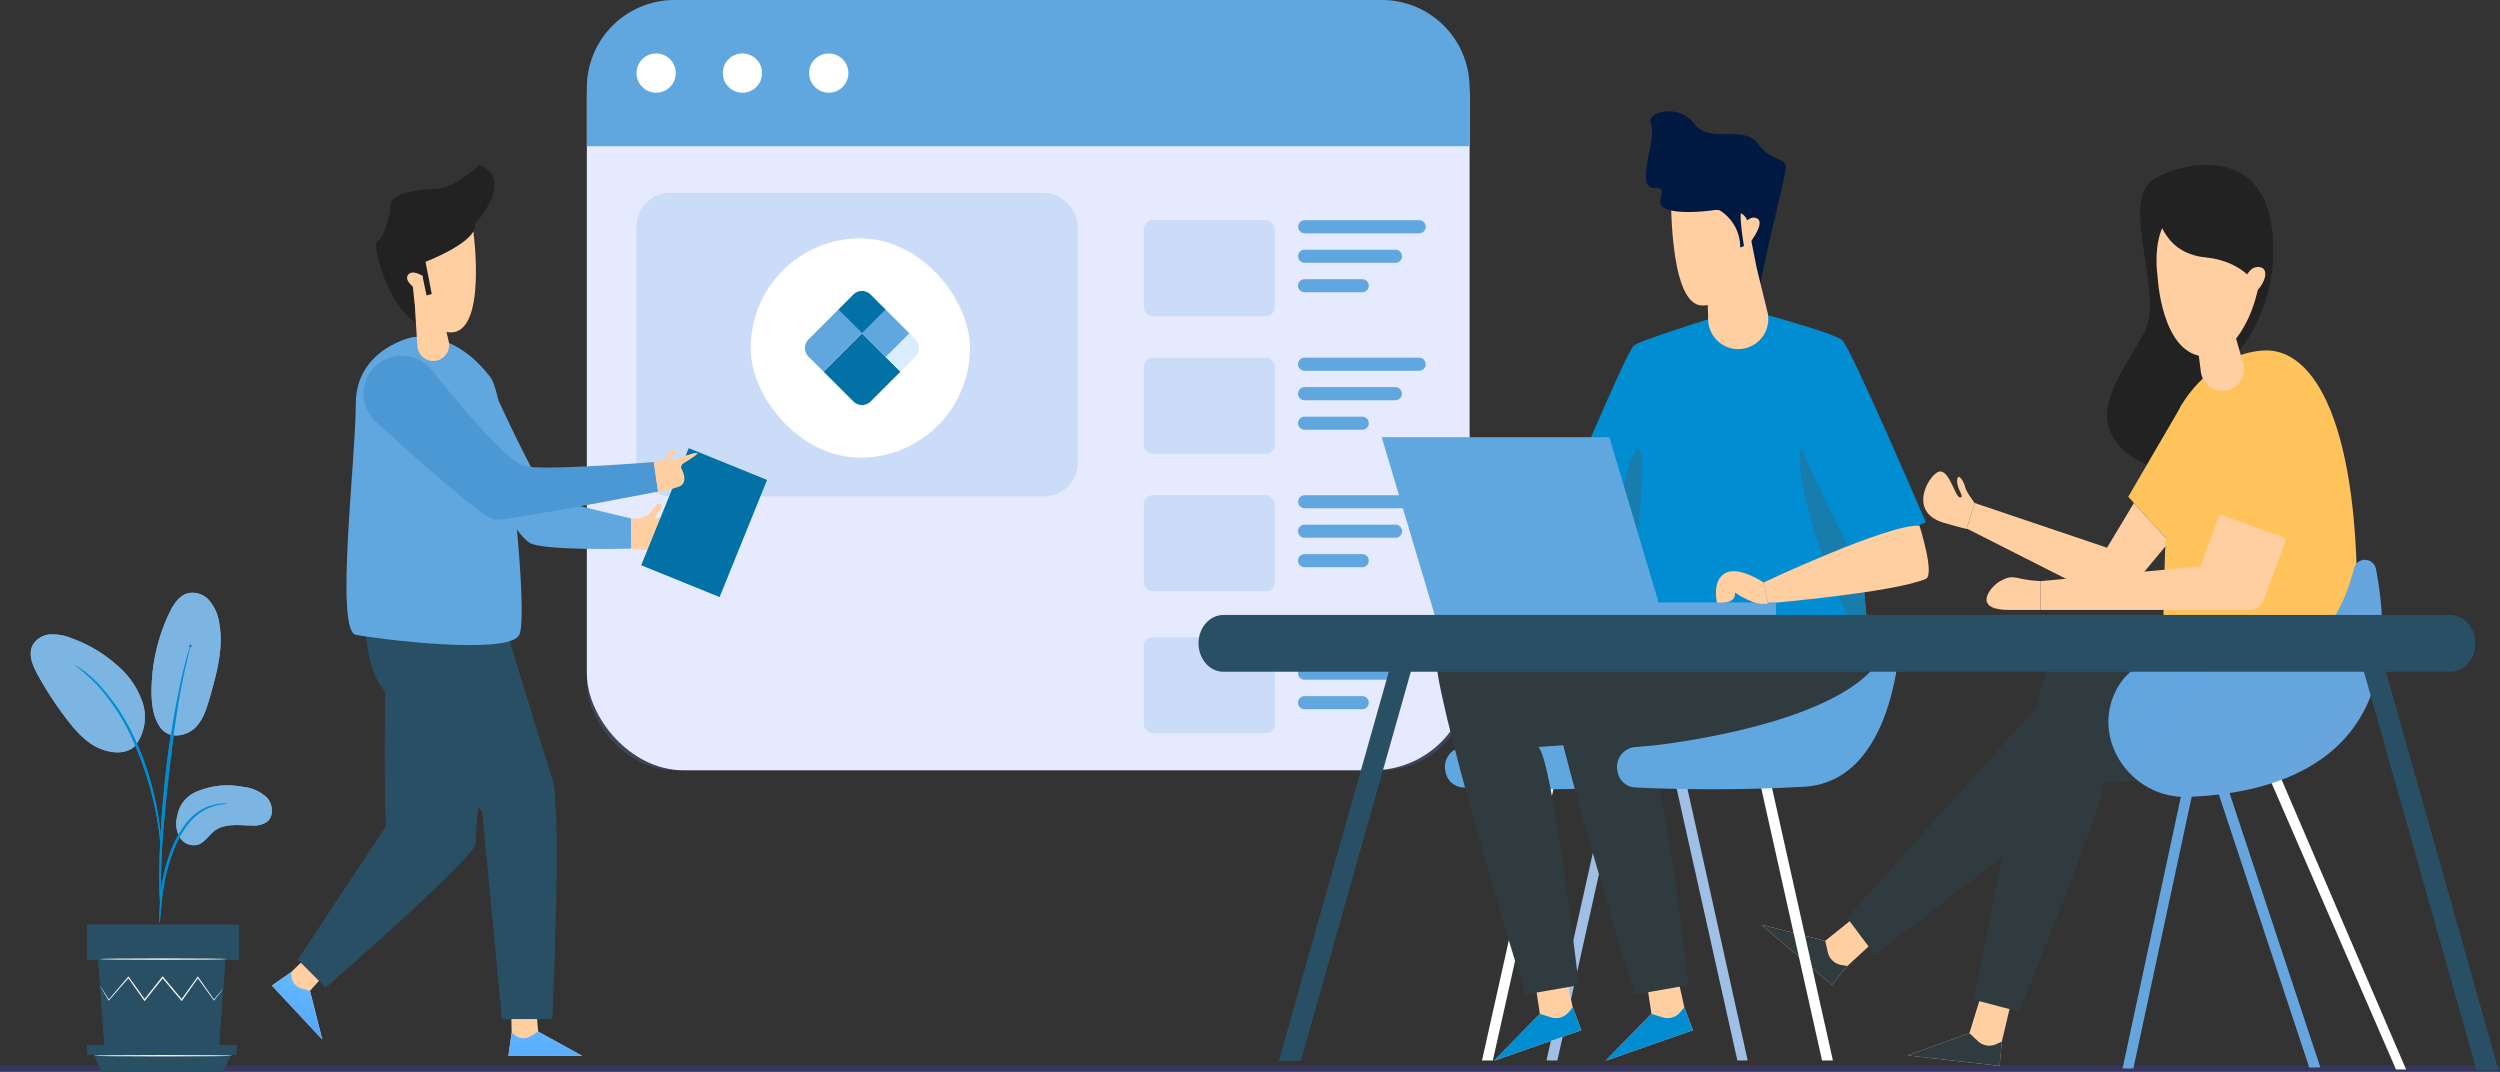 <svg xmlns="http://www.w3.org/2000/svg" xmlns:xlink="http://www.w3.org/1999/xlink" width="570" height="244.379" viewBox="0 0 570 244.379">
  <rect x="0" y="0" width="570" height="244.379" fill="#333333" stroke="none"/>
  <defs>
    <linearGradient id="linear-gradient" x1="0.998" y1="-8.286" x2="0.358" y2="3.571" gradientUnits="objectBoundingBox">
      <stop offset="0" stop-color="#94ffff"/>
      <stop offset="1" stop-color="#4995ff"/>
    </linearGradient>
    <linearGradient id="linear-gradient-2" x1="1.227" y1="-2.707" x2="0.289" y2="1.561" xlink:href="#linear-gradient"/>
    <linearGradient id="linear-gradient-3" x1="0.134" y1="0.201" x2="1.565" y2="1.168" gradientUnits="objectBoundingBox">
      <stop offset="0" stop-color="#60a6df"/>
      <stop offset="1" stop-color="#71a3db"/>
    </linearGradient>
  </defs>
  <g id="IT_Service_USA_ic_10" transform="translate(-812 -6985)">
    <g id="Hire_Laravel_section_1" transform="translate(0 6007.016)">
      <g id="Hire_Laravel_section_1-2" data-name="Hire_Laravel_section_1">
        <g id="Group_257103" data-name="Group 257103">
          <g id="Group_257094" data-name="Group 257094" transform="translate(0 -10)">
            <rect id="Rectangle_158365" data-name="Rectangle 158365" width="570" height="1.103" transform="translate(812 1231)" fill="#373660"/>
          </g>
          <g id="Group_254277" data-name="Group 254277" transform="translate(819.007 1113.107)">
            <g id="Group_254259" data-name="Group 254259">
              <g id="Group_254245" data-name="Group 254245" transform="translate(33.188 43.968)">
                <g id="Group_254244" data-name="Group 254244">
                  <path id="Path_110419" data-name="Path 110419" d="M691.653,377.515a17.923,17.923,0,0,1,11.119-1.351,9.235,9.235,0,0,1,5.493,2.452c1.372,1.515,1.632,4.181.056,5.483a5.258,5.258,0,0,1-3.463.878c-2.939-.034-6.2-.552-8.549,1.217-1.34,1.009-2.231,2.686-3.833,3.183a3.787,3.787,0,0,1-4.166-1.854,6.474,6.474,0,0,1-.471-4.776A7.292,7.292,0,0,1,691.653,377.515Z" transform="translate(-687.598 -375.851)" fill="#7cb4e2"/>
                </g>
              </g>
              <g id="Group_254247" data-name="Group 254247" transform="translate(27.543)">
                <g id="Group_254246" data-name="Group 254246">
                  <path id="Path_110420" data-name="Path 110420" d="M682.6,352.4c2.068,2.954,6.088,1.976,7.951.173s2.651-4.416,3.368-6.908c1.638-5.693,3.29-11.665,2.072-17.462a9.7,9.7,0,0,0-2.231-4.748,5.069,5.069,0,0,0-4.8-1.6c-2.027.535-3.286,2.521-4.2,4.408a41.635,41.635,0,0,0-4.114,17.865c-.01,2.877.329,5.895,1.953,8.271" transform="translate(-680.648 -321.725)" fill="#7cb4e2"/>
                </g>
              </g>
              <g id="Group_254249" data-name="Group 254249" transform="translate(0 9.503)">
                <g id="Group_254248" data-name="Group 254248">
                  <path id="Path_110421" data-name="Path 110421" d="M670.558,358.833a10.75,10.75,0,0,0,1.673-9.89,19.064,19.064,0,0,0-5.858-8.5,31.523,31.523,0,0,0-10.489-6.189,11.181,11.181,0,0,0-4.718-.8,4.951,4.951,0,0,0-3.958,2.4c-1.1,2.106-.045,4.659,1.1,6.742a79.861,79.861,0,0,0,6.889,10.491c2.065,2.663,4.43,5.289,7.578,6.492s6.416,1.062,8.084-1.121" transform="translate(-646.742 -333.424)" fill="#7cb4e2"/>
                </g>
              </g>
              <g id="Group_254252" data-name="Group 254252" transform="translate(29.318 48.069)">
                <g id="Group_254251" data-name="Group 254251">
                  <g id="Group_254250" data-name="Group 254250">
                    <path id="Path_110422" data-name="Path 110422" d="M682.87,408.061a6.456,6.456,0,0,0,.188-1.342l.357-3.664a52.894,52.894,0,0,1,.824-5.372,41.429,41.429,0,0,1,1.953-6.341,23.348,23.348,0,0,1,3.238-5.737,12.087,12.087,0,0,1,4.093-3.4,11.442,11.442,0,0,1,3.448-1.073,6.489,6.489,0,0,0,1.336-.193,6.282,6.282,0,0,0-1.36-.021,10.432,10.432,0,0,0-3.594.935,12.069,12.069,0,0,0-4.318,3.433,22.83,22.83,0,0,0-3.357,5.853,38.806,38.806,0,0,0-1.938,6.445,45.351,45.351,0,0,0-.715,5.44c-.116,1.556-.16,2.815-.181,3.685A6.347,6.347,0,0,0,682.87,408.061Z" transform="translate(-682.833 -380.9)" fill="#008dd1"/>
                  </g>
                </g>
              </g>
              <g id="Group_254255" data-name="Group 254255" transform="translate(29.317 11.867)">
                <g id="Group_254254" data-name="Group 254254">
                  <g id="Group_254253" data-name="Group 254253">
                    <path id="Path_110423" data-name="Path 110423" d="M683.123,396.878a2.64,2.64,0,0,0,.037-.623c0-.468,0-1.057,0-1.781,0-1.545,0-3.782.079-6.543.137-5.524.613-11.468,1.531-19.85.87-7.88,2.037-17.051,3.27-23.015.264-1.356.53-2.577.781-3.645s.443-2,.64-2.742c.169-.7.306-1.276.416-1.731a.313.313,0,1,0-.107-.031c-.136.448-.307,1.013-.517,1.707-.229.74-.465,1.658-.733,2.724s-.573,2.282-.863,3.636a202.305,202.305,0,0,0-3.437,21.355c-.92,8.4-1.336,16.045-1.372,21.582-.032,2.769.026,5.01.1,6.557.045.723.08,1.312.109,1.78A2.658,2.658,0,0,0,683.123,396.878Z" transform="translate(-682.833 -336.334)" fill="#008dd1"/>
                  </g>
                </g>
              </g>
              <g id="Group_254258" data-name="Group 254258" transform="translate(9.915 16.377)">
                <g id="Group_254257" data-name="Group 254257">
                  <g id="Group_254256" data-name="Group 254256">
                    <path id="Path_110424" data-name="Path 110424" d="M678.678,383.171a11.905,11.905,0,0,0-.013-1.86c-.069-1.2-.233-2.924-.57-5.04a66.319,66.319,0,0,0-1.639-7.343,60.026,60.026,0,0,0-3.071-8.689,46.28,46.28,0,0,0-9.018-14.042,22.811,22.811,0,0,0-2.122-1.972c-.325-.275-.612-.549-.906-.767l-.823-.567a12.034,12.034,0,0,0-1.566-1,55.568,55.568,0,0,1,5.133,4.58,48.759,48.759,0,0,1,8.793,13.991,68.567,68.567,0,0,1,3.088,8.609,74.619,74.619,0,0,1,1.744,7.27c.384,2.095.607,3.806.741,4.99A11.924,11.924,0,0,0,678.678,383.171Z" transform="translate(-658.948 -341.886)" fill="#008dd1"/>
                  </g>
                </g>
              </g>
            </g>
            <g id="Group_254261" data-name="Group 254261" transform="translate(15.389 83.679)">
              <g id="Group_254260" data-name="Group 254260">
                <path id="Path_110425" data-name="Path 110425" d="M665.686,424.738l1.478,20.247h26.011l1.478-20.247Z" transform="translate(-665.686 -424.738)" fill="#284f63"/>
              </g>
            </g>
            <g id="Group_254263" data-name="Group 254263" transform="translate(12.877 75.699)">
              <g id="Group_254262" data-name="Group 254262">
                <rect id="Rectangle_158440" data-name="Rectangle 158440" width="34.582" height="7.98" fill="#284f63"/>
              </g>
            </g>
            <g id="Group_254265" data-name="Group 254265" transform="translate(12.877 103.151)">
              <g id="Group_254264" data-name="Group 254264">
                <path id="Path_110426" data-name="Path 110426" d="M662.594,448.709v2.212H696.6v-2.212Z" transform="translate(-662.594 -448.709)" fill="#284f63"/>
              </g>
            </g>
            <g id="Group_254267" data-name="Group 254267" transform="translate(14.502 105.363)">
              <g id="Group_254266" data-name="Group 254266">
                <path id="Path_110427" data-name="Path 110427" d="M666.187,455.325l-1.593-3.893h31.147l-1.858,3.893Z" transform="translate(-664.594 -451.432)" fill="#284f63"/>
              </g>
            </g>
            <g id="Group_254270" data-name="Group 254270" transform="translate(15.828 87.452)">
              <g id="Group_254269" data-name="Group 254269">
                <g id="Group_254268" data-name="Group 254268">
                  <path id="Path_110428" data-name="Path 110428" d="M694.271,432.227a.876.876,0,0,1-.121.186l-.389.515-1.515,1.939-.067.086-.065-.089-3.723-5.149h.214l-3.665,5.19-.115.162-.128-.153c-1.352-1.609-2.821-3.357-4.347-5.171l.251,0-.24.3-3.886,4.872-.13.162-.119-.169-3.667-5.189.213.011-4.516,5.145-.08.091-.061-.1-1.414-2.376-.362-.632a1.017,1.017,0,0,1-.111-.226,1,1,0,0,1,.152.2l.4.608,1.484,2.332-.141-.011,4.444-5.208.112-.132.1.142c1.125,1.569,2.369,3.306,3.7,5.165l-.249-.007,3.878-4.88.239-.3.123-.155.127.152,4.335,5.182-.244.01,3.7-5.163.108-.152.106.152,3.644,5.2-.132,0,1.576-1.89.422-.488C694.213,432.275,694.266,432.222,694.271,432.227Z" transform="translate(-666.226 -429.382)" fill="#f5f5f5"/>
                </g>
              </g>
            </g>
            <g id="Group_254273" data-name="Group 254273" transform="translate(15.606 83.384)">
              <g id="Group_254272" data-name="Group 254272">
                <g id="Group_254271" data-name="Group 254271">
                  <path id="Path_110429" data-name="Path 110429" d="M695.065,424.536c0,.089-6.517.162-14.555.162s-14.557-.073-14.557-.162,6.516-.162,14.557-.162S695.065,424.446,695.065,424.536Z" transform="translate(-665.953 -424.374)" fill="#f5f5f5"/>
                </g>
              </g>
            </g>
            <g id="Group_254276" data-name="Group 254276" transform="translate(14.393 105.419)">
              <g id="Group_254275" data-name="Group 254275">
                <g id="Group_254274" data-name="Group 254274">
                  <path id="Path_110430" data-name="Path 110430" d="M696.1,451.663c0,.089-7.083.162-15.819.162s-15.82-.072-15.82-.162,7.082-.162,15.82-.162S696.1,451.574,696.1,451.663Z" transform="translate(-664.46 -451.501)" fill="#f5f5f5"/>
                </g>
              </g>
            </g>
          </g>
        </g>
        <g id="Group_257104" data-name="Group 257104">
          <g id="Group_257094-2" data-name="Group 257094" transform="translate(0 -10)">
            <g id="Group_257093" data-name="Group 257093" transform="translate(545.782 767.084)">
              <g id="Group_1" data-name="Group 1" transform="translate(353.895 177.916)">
                <g id="Group_217" data-name="Group 217" transform="translate(46.129 42.984)">
                  <g id="Group_193" data-name="Group 193">
                    <g id="Group_192" data-name="Group 192">
                      <rect id="Rectangle_44" data-name="Rectangle 44" width="201.253" height="175.621" rx="22.033" fill="#fff"/>
                    </g>
                  </g>
                  <rect id="Rectangle_45" data-name="Rectangle 45" width="201.253" height="175.621" rx="20" fill="#778fff" opacity="0.18"/>
                  <path id="Rectangle_47" data-name="Rectangle 47" d="M20,0H181.253a20,20,0,0,1,20,20V33.333a0,0,0,0,1,0,0H0a0,0,0,0,1,0,0V20A20,20,0,0,1,20,0Z" fill="#60a6df"/>
                  <g id="Group_195" data-name="Group 195" transform="translate(11.318 12.189)">
                    <g id="Group_194" data-name="Group 194" transform="translate(0 0)">
                      <circle id="Ellipse_8" data-name="Ellipse 8" cx="4.477" cy="4.477" r="4.477" fill="#fff"/>
                    </g>
                  </g>
                  <g id="Group_197" data-name="Group 197" transform="translate(30.994 12.189)">
                    <g id="Group_196" data-name="Group 196" transform="translate(0 0)">
                      <circle id="Ellipse_9" data-name="Ellipse 9" cx="4.477" cy="4.477" r="4.477" fill="#fff"/>
                    </g>
                  </g>
                  <g id="Group_199" data-name="Group 199" transform="translate(50.67 12.189)">
                    <g id="Group_198" data-name="Group 198" transform="translate(0 0)">
                      <circle id="Ellipse_10" data-name="Ellipse 10" cx="4.477" cy="4.477" r="4.477" fill="#fff"/>
                    </g>
                  </g>
                  <rect id="Rectangle_48" data-name="Rectangle 48" width="100.621" height="69.194" rx="7.659" transform="translate(11.318 43.965)" fill="#60a6df" opacity="0.2"/>
                  <g id="Group_201" data-name="Group 201" transform="translate(47.576 60.511)">
                    <circle id="Ellipse_11" data-name="Ellipse 11" cx="12.249" cy="12.249" r="12.249" transform="matrix(0.16, -0.987, 0.987, 0.16, 0, 24.179)" fill="#60a6df"/>
                    <g id="Group_200" data-name="Group 200" transform="translate(10.423 8.334)">
                      <path id="Path_2219" data-name="Path 2219" d="M1490.841,1118.908l-9.9-5.716h0v11.432h0Z" transform="translate(-1480.941 -1113.192)" fill="#fff"/>
                    </g>
                  </g>
                  <rect id="Rectangle_49" data-name="Rectangle 49" width="29.85" height="21.891" rx="2" transform="translate(126.989 50.21)" fill="#60a6df" opacity="0.2"/>
                  <rect id="Rectangle_50" data-name="Rectangle 50" width="29.85" height="21.891" rx="2" transform="translate(126.989 81.553)" fill="#60a6df" opacity="0.2"/>
                  <rect id="Rectangle_51" data-name="Rectangle 51" width="29.85" height="21.891" rx="2" transform="translate(126.989 112.896)" fill="#60a6df" opacity="0.2"/>
                  <rect id="Rectangle_51-2" data-name="Rectangle 51" width="29.85" height="21.891" rx="2" transform="translate(126.989 145.271)" fill="#60a6df" opacity="0.2"/>
                  <g id="Group_208" data-name="Group 208" transform="translate(162.187 50.211)">
                    <g id="Group_205" data-name="Group 205" transform="translate(0.001 0)">
                      <path id="Path_2223" data-name="Path 2223" d="M1719.979,1147.346H1693.86a1.492,1.492,0,1,1,0-2.985h26.119a1.493,1.493,0,0,1,0,2.985Z" transform="translate(-1692.367 -1144.361)" fill="#60a6df"/>
                    </g>
                    <g id="Group_206" data-name="Group 206" transform="translate(0.003 6.721)">
                      <path id="Path_2224" data-name="Path 2224" d="M1714.512,1160.986h-20.648a1.493,1.493,0,1,1,0-2.985h20.648a1.493,1.493,0,1,1,0,2.985Z" transform="translate(-1692.371 -1158.001)" fill="#60a6df"/>
                    </g>
                    <g id="Group_207" data-name="Group 207" transform="translate(0 13.443)">
                      <path id="Path_2225" data-name="Path 2225" d="M1706.919,1174.626h-13.06a1.493,1.493,0,1,1,0-2.985h13.06a1.493,1.493,0,1,1,0,2.985Z" transform="translate(-1692.366 -1171.641)" fill="#60a6df"/>
                    </g>
                  </g>
                  <g id="Group_212" data-name="Group 212" transform="translate(162.187 81.552)">
                    <g id="Group_209" data-name="Group 209" transform="translate(0.001 0)">
                      <path id="Path_2226" data-name="Path 2226" d="M1719.979,1210.946H1693.86a1.493,1.493,0,1,1,0-2.985h26.119a1.493,1.493,0,0,1,0,2.985Z" transform="translate(-1692.367 -1207.961)" fill="#60a6df"/>
                    </g>
                    <g id="Group_210" data-name="Group 210" transform="translate(0.003 6.721)">
                      <path id="Path_2227" data-name="Path 2227" d="M1714.512,1224.586h-20.648a1.493,1.493,0,1,1,0-2.985h20.648a1.492,1.492,0,1,1,0,2.985Z" transform="translate(-1692.371 -1221.601)" fill="#60a6df"/>
                    </g>
                    <g id="Group_211" data-name="Group 211" transform="translate(0 13.443)">
                      <path id="Path_2228" data-name="Path 2228" d="M1706.919,1238.226h-13.06a1.493,1.493,0,1,1,0-2.985h13.06a1.493,1.493,0,1,1,0,2.985Z" transform="translate(-1692.366 -1235.241)" fill="#60a6df"/>
                    </g>
                  </g>
                  <g id="Group_216" data-name="Group 216" transform="translate(162.187 112.9)">
                    <g id="Group_213" data-name="Group 213" transform="translate(0.001 0)">
                      <path id="Path_2229" data-name="Path 2229" d="M1719.979,1274.557h-26.119a1.492,1.492,0,1,1,0-2.985h26.119a1.492,1.492,0,0,1,0,2.985Z" transform="translate(-1692.368 -1271.572)" fill="#60a6df"/>
                    </g>
                    <g id="Group_214" data-name="Group 214" transform="translate(0.003 6.721)">
                      <path id="Path_2230" data-name="Path 2230" d="M1714.512,1288.2h-20.648a1.493,1.493,0,1,1,0-2.985h20.648a1.493,1.493,0,1,1,0,2.985Z" transform="translate(-1692.371 -1285.211)" fill="#60a6df"/>
                    </g>
                    <g id="Group_215" data-name="Group 215" transform="translate(0 13.443)">
                      <path id="Path_2231" data-name="Path 2231" d="M1706.919,1301.836h-13.06a1.493,1.493,0,1,1,0-2.985h13.06a1.493,1.493,0,1,1,0,2.985Z" transform="translate(-1692.366 -1298.851)" fill="#60a6df"/>
                    </g>
                  </g>
                  <g id="Group_216-2" data-name="Group 216" transform="translate(162.187 145.275)">
                    <g id="Group_213-2" data-name="Group 213" transform="translate(0.001 0)">
                      <path id="Path_2229-2" data-name="Path 2229" d="M1719.979,1274.557h-26.119a1.492,1.492,0,1,1,0-2.985h26.119a1.492,1.492,0,0,1,0,2.985Z" transform="translate(-1692.368 -1271.572)" fill="#60a6df"/>
                    </g>
                    <g id="Group_214-2" data-name="Group 214" transform="translate(0.003 6.721)">
                      <path id="Path_2230-2" data-name="Path 2230" d="M1714.512,1288.2h-20.648a1.493,1.493,0,1,1,0-2.985h20.648a1.493,1.493,0,1,1,0,2.985Z" transform="translate(-1692.371 -1285.211)" fill="#60a6df"/>
                    </g>
                    <g id="Group_215-2" data-name="Group 215" transform="translate(0 13.443)">
                      <path id="Path_2231-2" data-name="Path 2231" d="M1706.919,1301.836h-13.06a1.493,1.493,0,1,1,0-2.985h13.06a1.493,1.493,0,1,1,0,2.985Z" transform="translate(-1692.366 -1298.851)" fill="#60a6df"/>
                    </g>
                  </g>
                </g>
                <g id="Group_225" data-name="Group 225" transform="translate(-25.677 80.589)">
                  <path id="Path_2232" data-name="Path 2232" d="M1718.319,1586.41l.525,6.031,10.036,5.524h-16.827l.743-5.264-.116-6.034Z" transform="translate(-1658.14 -1394.837)" fill="#ffcea1"/>
                  <path id="Path_2233" data-name="Path 2233" d="M1712.05,1611.043l.743-5.264.93.681a2.989,2.989,0,0,0,3.3.149l1.813-1.089,10.036,5.524Z" transform="translate(-1658.137 -1407.914)" fill="url(#linear-gradient)"/>
                  <path id="Path_2234" data-name="Path 2234" d="M1553.989,1553.252l-4.049,4.5,2.813,11.105-11.485-12.3,4.354-3.05,4.33-4.2Z" transform="translate(-1541.267 -1369.446)" fill="#ffcea1"/>
                  <path id="Path_2235" data-name="Path 2235" d="M1541.27,1565.68l4.354-3.05.137,1.145a2.99,2.99,0,0,0,2.147,2.517l2.033.581,2.812,11.105Z" transform="translate(-1541.269 -1378.563)" fill="url(#linear-gradient-2)"/>
                  <path id="Path_2236" data-name="Path 2236" d="M1580.049,1327.88s-.636,29.321,0,40.794l-20.115,30.441,6.374,6.374s34.137-29.749,34.137-32.805,3.187-37.475,3.187-37.475Z" transform="translate(-1554.041 -1217.919)" fill="#284f63"/>
                  <path id="Path_2237" data-name="Path 2237" d="M1607.077,1285.48s-.189,14.979,3.316,21.035,23.843,29.873,23.843,29.873l4.522,47.254h11.473s2.231-48.124,0-54.817-13.386-43.343-13.386-43.343Z" transform="translate(-1586.301 -1188.904)" fill="#284f63"/>
                  <path id="Path_2238" data-name="Path 2238" d="M1689.289,1149.64s9.854,21.555,12.085,22.352,18.166,4.577,18.166,4.577v6.855s-18.166.522-22.628-1.071-14.82-23.265-14.82-23.265Z" transform="translate(-1637.636 -1095.947)" fill="#60a6df"/>
                  <path id="Path_2239" data-name="Path 2239" d="M1610.287,1103.7s-13.067,2.55-13.067,15.3-4.781,51.63,0,52.586,35.057,4.781,37.288,0-2.948-53.86-6.533-58.641S1618.335,1102.983,1610.287,1103.7Z" transform="translate(-1578.103 -1064.462)" fill="#60a6df"/>
                  <path id="Path_2240" data-name="Path 2240" d="M1609.81,1120.085a8.691,8.691,0,0,1,13.144.473c6.955,8.657,17.746,21.389,21.517,21.994,5.737.92,29.161-.994,29.161-.994l.99,6.726s-33.976,6.659-37.322,6.42c-2.352-.168-17.933-14.037-26.984-22.263a8.689,8.689,0,0,1-.506-12.358Z" transform="translate(-1586.573 -1073.822)" fill="#4c98d5"/>
                  <path id="Path_2241" data-name="Path 2241" d="M1655.042,1027.53s3.274,23.839-5.587,23.013-9.806-11.46-8.624-19.021Z" transform="translate(-1609.12 -1012.384)" fill="#ffcea1"/>
                  <path id="Path_2242" data-name="Path 2242" d="M1629.208,1008.967l-1.417-7.325s12-4.608,11.2-8.506c0,0,9.477-10.278.971-13.586,0,0-4.962,5.08-9.57,5.435s-10.515.709-10.633,3.9-1.654,7.48-2.953,7.993,2.126,14.69,8.979,18.825l-1.181-11.223,2.481.354.945,4.489Z" transform="translate(-1592.773 -979.55)" fill="#222"/>
                  <path id="Path_2243" data-name="Path 2243" d="M1651.535,1086.445l.664,2.877a3.624,3.624,0,0,1-4.206,4.374h0a3.622,3.622,0,0,1-2.943-3.335l-.575-9.234Z" transform="translate(-1611.894 -1049.061)" fill="#ffcea1"/>
                  <path id="Path_2244" data-name="Path 2244" d="M1642.366,1058.016s-2.6-1.684-3.4,0,3.4,3.995,3.4,3.995Z" transform="translate(-1608.055 -1032.734)" fill="#ffcea1"/>
                  <path id="Path_2245" data-name="Path 2245" d="M1800.709,1227.566s2.687.257,4.122-1.1,1.594-2.629,2.63-2.231-1.992,3.349-1.2,3.348a11.121,11.121,0,0,0,4.887-1.75c1.814-1.2,3.877,8.185-2.258,8.663s-8.185-.082-8.185-.082Z" transform="translate(-1718.809 -1146.945)" fill="#ffcea1"/>
                  <rect id="Rectangle_53" data-name="Rectangle 53" width="19.286" height="28.814" transform="translate(95.027 64.573) rotate(22.078)" fill="#0271a6"/>
                  <path id="Path_2246" data-name="Path 2246" d="M1817.05,1187.9s2.032.015,2.749-1.12,1.434-2.032,2.151-1.673-1.793,2.271-1.255,2.45,4.859-1.733,6.095-1.733-3.824,2.793-3.765,2.928,2.468,3.864-.391,4.817a21.99,21.99,0,0,1-4.595,1.058Z" transform="translate(-1729.991 -1120.16)" fill="#ffcea1"/>
                </g>
              </g>
            </g>
            <rect id="Rectangle_158365-2" data-name="Rectangle 158365" width="570" height="1.103" transform="translate(812 1231)" fill="#373660"/>
          </g>
          <g id="Group_254277-2" data-name="Group 254277" transform="translate(819.007 1113.107)">
            <g id="Group_254259-2" data-name="Group 254259">
              <g id="Group_254245-2" data-name="Group 254245" transform="translate(33.188 43.968)">
                <g id="Group_254244-2" data-name="Group 254244">
                  <path id="Path_110419-2" data-name="Path 110419" d="M691.653,377.515a17.923,17.923,0,0,1,11.119-1.351,9.235,9.235,0,0,1,5.493,2.452c1.372,1.515,1.632,4.181.056,5.483a5.258,5.258,0,0,1-3.463.878c-2.939-.034-6.2-.552-8.549,1.217-1.34,1.009-2.231,2.686-3.833,3.183a3.787,3.787,0,0,1-4.166-1.854,6.474,6.474,0,0,1-.471-4.776A7.292,7.292,0,0,1,691.653,377.515Z" transform="translate(-687.598 -375.851)" fill="#7cb4e2"/>
                </g>
              </g>
              <g id="Group_254247-2" data-name="Group 254247" transform="translate(27.543)">
                <g id="Group_254246-2" data-name="Group 254246">
                  <path id="Path_110420-2" data-name="Path 110420" d="M682.6,352.4c2.068,2.954,6.088,1.976,7.951.173s2.651-4.416,3.368-6.908c1.638-5.693,3.29-11.665,2.072-17.462a9.7,9.7,0,0,0-2.231-4.748,5.069,5.069,0,0,0-4.8-1.6c-2.027.535-3.286,2.521-4.2,4.408a41.635,41.635,0,0,0-4.114,17.865c-.01,2.877.329,5.895,1.953,8.271" transform="translate(-680.648 -321.725)" fill="#7cb4e2"/>
                </g>
              </g>
              <g id="Group_254249-2" data-name="Group 254249" transform="translate(0 9.503)">
                <g id="Group_254248-2" data-name="Group 254248">
                  <path id="Path_110421-2" data-name="Path 110421" d="M670.558,358.833a10.75,10.75,0,0,0,1.673-9.89,19.064,19.064,0,0,0-5.858-8.5,31.523,31.523,0,0,0-10.489-6.189,11.181,11.181,0,0,0-4.718-.8,4.951,4.951,0,0,0-3.958,2.4c-1.1,2.106-.045,4.659,1.1,6.742a79.861,79.861,0,0,0,6.889,10.491c2.065,2.663,4.43,5.289,7.578,6.492s6.416,1.062,8.084-1.121" transform="translate(-646.742 -333.424)" fill="#7cb4e2"/>
                </g>
              </g>
              <g id="Group_254252-2" data-name="Group 254252" transform="translate(29.318 48.069)">
                <g id="Group_254251-2" data-name="Group 254251">
                  <g id="Group_254250-2" data-name="Group 254250">
                    <path id="Path_110422-2" data-name="Path 110422" d="M682.87,408.061a6.456,6.456,0,0,0,.188-1.342l.357-3.664a52.894,52.894,0,0,1,.824-5.372,41.429,41.429,0,0,1,1.953-6.341,23.348,23.348,0,0,1,3.238-5.737,12.087,12.087,0,0,1,4.093-3.4,11.442,11.442,0,0,1,3.448-1.073,6.489,6.489,0,0,0,1.336-.193,6.282,6.282,0,0,0-1.36-.021,10.432,10.432,0,0,0-3.594.935,12.069,12.069,0,0,0-4.318,3.433,22.83,22.83,0,0,0-3.357,5.853,38.806,38.806,0,0,0-1.938,6.445,45.351,45.351,0,0,0-.715,5.44c-.116,1.556-.16,2.815-.181,3.685A6.347,6.347,0,0,0,682.87,408.061Z" transform="translate(-682.833 -380.9)" fill="#008dd1"/>
                  </g>
                </g>
              </g>
              <g id="Group_254255-2" data-name="Group 254255" transform="translate(29.317 11.867)">
                <g id="Group_254254-2" data-name="Group 254254">
                  <g id="Group_254253-2" data-name="Group 254253">
                    <path id="Path_110423-2" data-name="Path 110423" d="M683.123,396.878a2.64,2.64,0,0,0,.037-.623c0-.468,0-1.057,0-1.781,0-1.545,0-3.782.079-6.543.137-5.524.613-11.468,1.531-19.85.87-7.88,2.037-17.051,3.27-23.015.264-1.356.53-2.577.781-3.645s.443-2,.64-2.742c.169-.7.306-1.276.416-1.731a.313.313,0,1,0-.107-.031c-.136.448-.307,1.013-.517,1.707-.229.74-.465,1.658-.733,2.724s-.573,2.282-.863,3.636a202.305,202.305,0,0,0-3.437,21.355c-.92,8.4-1.336,16.045-1.372,21.582-.032,2.769.026,5.01.1,6.557.045.723.08,1.312.109,1.78A2.658,2.658,0,0,0,683.123,396.878Z" transform="translate(-682.833 -336.334)" fill="#008dd1"/>
                  </g>
                </g>
              </g>
              <g id="Group_254258-2" data-name="Group 254258" transform="translate(9.915 16.377)">
                <g id="Group_254257-2" data-name="Group 254257">
                  <g id="Group_254256-2" data-name="Group 254256">
                    <path id="Path_110424-2" data-name="Path 110424" d="M678.678,383.171a11.905,11.905,0,0,0-.013-1.86c-.069-1.2-.233-2.924-.57-5.04a66.319,66.319,0,0,0-1.639-7.343,60.026,60.026,0,0,0-3.071-8.689,46.28,46.28,0,0,0-9.018-14.042,22.811,22.811,0,0,0-2.122-1.972c-.325-.275-.612-.549-.906-.767l-.823-.567a12.034,12.034,0,0,0-1.566-1,55.568,55.568,0,0,1,5.133,4.58,48.759,48.759,0,0,1,8.793,13.991,68.567,68.567,0,0,1,3.088,8.609,74.619,74.619,0,0,1,1.744,7.27c.384,2.095.607,3.806.741,4.99A11.924,11.924,0,0,0,678.678,383.171Z" transform="translate(-658.948 -341.886)" fill="#008dd1"/>
                  </g>
                </g>
              </g>
            </g>
            <g id="Group_254261-2" data-name="Group 254261" transform="translate(15.389 83.679)">
              <g id="Group_254260-2" data-name="Group 254260">
                <path id="Path_110425-2" data-name="Path 110425" d="M665.686,424.738l1.478,20.247h26.011l1.478-20.247Z" transform="translate(-665.686 -424.738)" fill="#284f63"/>
              </g>
            </g>
            <g id="Group_254263-2" data-name="Group 254263" transform="translate(12.877 75.699)">
              <g id="Group_254262-2" data-name="Group 254262">
                <rect id="Rectangle_158440-2" data-name="Rectangle 158440" width="34.582" height="7.98" fill="#284f63"/>
              </g>
            </g>
            <g id="Group_254265-2" data-name="Group 254265" transform="translate(12.877 103.151)">
              <g id="Group_254264-2" data-name="Group 254264">
                <path id="Path_110426-2" data-name="Path 110426" d="M662.594,448.709v2.212H696.6v-2.212Z" transform="translate(-662.594 -448.709)" fill="#284f63"/>
              </g>
            </g>
            <g id="Group_254267-2" data-name="Group 254267" transform="translate(14.502 105.363)">
              <g id="Group_254266-2" data-name="Group 254266">
                <path id="Path_110427-2" data-name="Path 110427" d="M666.187,455.325l-1.593-3.893h31.147l-1.858,3.893Z" transform="translate(-664.594 -451.432)" fill="#284f63"/>
              </g>
            </g>
            <g id="Group_254270-2" data-name="Group 254270" transform="translate(15.828 87.452)">
              <g id="Group_254269-2" data-name="Group 254269">
                <g id="Group_254268-2" data-name="Group 254268">
                  <path id="Path_110428-2" data-name="Path 110428" d="M694.271,432.227a.876.876,0,0,1-.121.186l-.389.515-1.515,1.939-.067.086-.065-.089-3.723-5.149h.214l-3.665,5.19-.115.162-.128-.153c-1.352-1.609-2.821-3.357-4.347-5.171l.251,0-.24.3-3.886,4.872-.13.162-.119-.169-3.667-5.189.213.011-4.516,5.145-.08.091-.061-.1-1.414-2.376-.362-.632a1.017,1.017,0,0,1-.111-.226,1,1,0,0,1,.152.2l.4.608,1.484,2.332-.141-.011,4.444-5.208.112-.132.1.142c1.125,1.569,2.369,3.306,3.7,5.165l-.249-.007,3.878-4.88.239-.3.123-.155.127.152,4.335,5.182-.244.01,3.7-5.163.108-.152.106.152,3.644,5.2-.132,0,1.576-1.89.422-.488C694.213,432.275,694.266,432.222,694.271,432.227Z" transform="translate(-666.226 -429.382)" fill="#f5f5f5"/>
                </g>
              </g>
            </g>
            <g id="Group_254273-2" data-name="Group 254273" transform="translate(15.606 83.384)">
              <g id="Group_254272-2" data-name="Group 254272">
                <g id="Group_254271-2" data-name="Group 254271">
                  <path id="Path_110429-2" data-name="Path 110429" d="M695.065,424.536c0,.089-6.517.162-14.555.162s-14.557-.073-14.557-.162,6.516-.162,14.557-.162S695.065,424.446,695.065,424.536Z" transform="translate(-665.953 -424.374)" fill="#f5f5f5"/>
                </g>
              </g>
            </g>
            <g id="Group_254276-2" data-name="Group 254276" transform="translate(14.393 105.419)">
              <g id="Group_254275-2" data-name="Group 254275">
                <g id="Group_254274-2" data-name="Group 254274">
                  <path id="Path_110430-2" data-name="Path 110430" d="M696.1,451.663c0,.089-7.083.162-15.819.162s-15.82-.072-15.82-.162,7.082-.162,15.82-.162S696.1,451.574,696.1,451.663Z" transform="translate(-664.46 -451.501)" fill="#f5f5f5"/>
                </g>
              </g>
            </g>
          </g>
        </g>
        <g id="Group_176" data-name="Group 176" transform="translate(1213.643 1015.589)">
          <path id="Path_2170" data-name="Path 2170" d="M2478.056,1149.245a37.614,37.614,0,0,0,8.314-30.329c-2.419-15.667-16.934-15.193-26.138-10.516s2.131,26.208-2.848,35.412-11.92,17.352-6.337,24.9,21.426,10.411,25.047-3.47S2478.056,1149.245,2478.056,1149.245Z" transform="translate(-2370.193 -1105.539)" fill="#222"/>
          <path id="Path_2171" data-name="Path 2171" d="M2472.7,1245.17l-11.656,20.009,9.355,10.26,8.068-15.135Z" transform="translate(-2377.448 -1189.521)" fill="#fec35b"/>
          <path id="Path_2172" data-name="Path 2172" d="M2406.771,1298.95l-6.128,10.191-30.177-10.191-1.811,5.817,34.251,17.352,11.919-14.334Z" transform="translate(-2321.883 -1221.868)" fill="#ffcea1"/>
          <path id="Path_2173" data-name="Path 2173" d="M2477.441,1144.284s.8,18.307,11.065,18.508,19-28.25,5.633-33.2C2474.023,1122.155,2477.441,1144.284,2477.441,1144.284Z" transform="translate(-2387.18 -1119.089)" fill="#ffcea1"/>
          <path id="Path_2174" data-name="Path 2174" d="M2485.517,1223.734s6.337-11.166,18.256-12.071,22.414,17.141,21.509,61.8h-44.113S2481.6,1227.655,2485.517,1223.734Z" transform="translate(-2389.555 -1169.349)" fill="#fec35b"/>
          <path id="Path_2175" data-name="Path 2175" d="M2508.747,1212.7h0a4.936,4.936,0,0,1-7.254-3.7l-.753-5.791,8.091-4.18,2.3,7.969A4.935,4.935,0,0,1,2508.747,1212.7Z" transform="translate(-2401.326 -1161.768)" fill="#ffcea1"/>
          <path id="Path_2176" data-name="Path 2176" d="M2271.762,1537.41l-5.96,4.785-14.5-3.659,16.031,13.7,3.514-4.3,5.605-5.161Z" transform="translate(-2251.299 -1365.29)" fill="#ffcea1"/>
          <path id="Path_2177" data-name="Path 2177" d="M2267.338,1553.935l3.514-4.3-1.433-.255a3.774,3.774,0,0,1-3.021-2.885l-.588-2.6-14.5-3.66Z" transform="translate(-2251.302 -1366.986)" fill="#303b40"/>
          <path id="Path_2178" data-name="Path 2178" d="M2346.911,1405.93l-46.775,51.9,6.337,8.449s45.87-34.4,47.981-39.23S2346.911,1405.93,2346.911,1405.93Z" transform="translate(-2280.671 -1286.211)" fill="#303b40"/>
          <path id="Path_2179" data-name="Path 2179" d="M2515.643,1229.536l-8.414,25.646,18.558,6.287,7.574-25.029a10.6,10.6,0,0,0-2.09-9.958h0a9.147,9.147,0,0,0-15.629,3.053Z" transform="translate(-2405.228 -1176.355)" fill="#fec35b"/>
          <path id="Path_2180" data-name="Path 2180" d="M2427.748,1388.035s-33.5-4.435-37.42,0-17.5,76.558-17.5,76.558l10.261,2.716s18.508-45.007,19.414-52.25c0,0,37.319-1.465,44.561-7.8s11.467-19.223,11.467-19.223Z" transform="translate(-2324.391 -1274.263)" fill="#303b40"/>
          <path id="Path_2181" data-name="Path 2181" d="M2451.672,1305.37l-4.273,11.893-36.5,3.347-.025,6.582h47.336a3.915,3.915,0,0,0,3.678-2.571l5.041-13.775Z" transform="translate(-2347.277 -1225.728)" fill="#ffcea1"/>
          <g id="Group_172" data-name="Group 172" transform="translate(102.448 137.335)">
            <path id="Path_2182" data-name="Path 2182" d="M2530.771,1518.6l-22.419-67.705,2.292-.759,22.656,68.42Z" transform="translate(-2508.351 -1450.132)" fill="#67a5de"/>
          </g>
          <g id="Group_173" data-name="Group 173" transform="translate(82.3 138.31)">
            <path id="Path_2183" data-name="Path 2183" d="M2460.27,1520.276h-2.47l14.527-67.7,2.36.5Z" transform="translate(-2457.8 -1452.578)" fill="#64a5de"/>
          </g>
          <g id="Group_174" data-name="Group 174" transform="translate(115.093 137.237)">
            <path id="Path_2184" data-name="Path 2184" d="M2569.634,1518.884l-29.554-68.038,2.214-.962,29.645,69Z" transform="translate(-2540.08 -1449.884)" fill="#fff"/>
          </g>
          <g id="Group_175" data-name="Group 175" transform="translate(79.076 90.033)">
            <path id="Path_2185" data-name="Path 2185" d="M2510.705,1333.521a2.558,2.558,0,0,0-4.985-.171c-2.691,10.74-9.639,24.016-27.583,20.942-17.5-3-24.184,1.182-27.073,7.746-4.958,11.263,4.405,23.9,16.7,23.46C2489.415,1384.722,2518.923,1376.158,2510.705,1333.521Z" transform="translate(-2449.71 -1331.446)" fill="url(#linear-gradient-3)"/>
          </g>
          <path id="Path_2186" data-name="Path 2186" d="M2351.206,1583.91l-2.259,7.3-14.066,5.086,20.956,2.383.5-5.533,1.757-7.414Z" transform="translate(-2301.569 -1393.258)" fill="#ffcea1"/>
          <path id="Path_2187" data-name="Path 2187" d="M2477.22,1123.251s.925,9.858,11.084,10.864,12.635,8.047,12.635,8.047l.825-14.384-9.739-9.758h-10.462Z" transform="translate(-2387.179 -1113.046)" fill="#222"/>
          <path id="Path_2188" data-name="Path 2188" d="M2528,1166.467s1.079-3.073,3.481-2.49.441,5.131-2.274,6.337Z" transform="translate(-2417.721 -1140.643)" fill="#ffcea1"/>
          <path id="Path_2189" data-name="Path 2189" d="M2355.843,1609.7l.5-5.533-1.33.591a3.775,3.775,0,0,1-4.117-.7l-1.945-1.829-14.065,5.086Z" transform="translate(-2301.573 -1404.277)" fill="#303b40"/>
          <path id="Path_2190" data-name="Path 2190" d="M2355.507,1288.085s-1.962-2.557-2.188-3.688-1.659-3.47-1.811-1.509,1.811,3.923.679,3.923-2.25-5.7-4.437-5.924-8.072,9.129.679,11.693c6.669,1.955,5.267,1.32,5.267,1.32Z" transform="translate(-2306.921 -1211.001)" fill="#ffcea1"/>
          <path id="Path_2191" data-name="Path 2191" d="M2392.323,1342.3a26.663,26.663,0,0,1-4.552-.562c-2.213-.5-2.816-.424-4.677.58-2.05,1.1-6.79,6.563,2.112,6.563h7.092Z" transform="translate(-2328.698 -1247.422)" fill="#ffcea1"/>
        </g>
        <g id="Group_186" data-name="Group 186" transform="translate(1127.029 1003.36)">
          <path id="Path_2193" data-name="Path 2193" d="M2031.34,1237.66s15.089-36.414,16.9-37.823,24.827-8.449,24.827-8.449,20.64,5.432,22.652,7.243,19.062,41.536,19.062,41.536l-14.839,6.549,1.811,20.922H2045.22l1.61-27.463Z" transform="translate(-1990.722 -1146.452)" fill="#008dd1"/>
          <path id="Path_2194" data-name="Path 2194" d="M2066.771,1288.537l-.386,6.585,1.593,4.547s3.823-28.4,1.2-27.862c-2.213.455-4.146,12.621-4.689,16.362Z" transform="translate(-2010.662 -1194.815)" fill="#187cac"/>
          <path id="Path_2195" data-name="Path 2195" d="M2182.908,1300.372c-2.7-5.02-11.647-22.487-13.459-27.617-1.653-4.686-1.886,8.676,6.111,28.214,7.259,17.736,8.036,16.584,8.393,11.484Z" transform="translate(-2073.23 -1194.825)" fill="#187cac"/>
          <g id="Group_178" data-name="Group 178" transform="translate(22.867 145.796)">
            <path id="Path_2196" data-name="Path 2196" d="M1989.275,1515.068H1986.8l15.769-70.61,2.355.528Z" transform="translate(-1986.8 -1444.458)" fill="#fff"/>
          </g>
          <path id="Path_2197" data-name="Path 2197" d="M1973.512,1404.714s50.922-5.186,53.94-24.423h2.716s-.9,32.444-21.728,33.77a377.736,377.736,0,0,1-38.769.166,4.3,4.3,0,0,1-3.891-3.562h0a4.552,4.552,0,0,1,3.765-5.623Z" transform="translate(-1951.225 -1260.068)" fill="#60a6df"/>
          <g id="Group_179" data-name="Group 179" transform="translate(37.574 145.796)">
            <path id="Path_2198" data-name="Path 2198" d="M2026.175,1515.068H2023.7l15.769-70.61,2.355.528Z" transform="translate(-2023.7 -1444.458)" fill="#9fc0e4"/>
          </g>
          <path id="Path_2199" data-name="Path 2199" d="M2002.984,1573.956l1.142,7.557-10.453,10.7,19.906-6.97-1.954-5.2-1.645-7.439Z" transform="translate(-1968.066 -1375.734)" fill="#ffcea1"/>
          <path id="Path_2200" data-name="Path 2200" d="M2013.575,1596.471l-1.953-5.2-.941,1.111a3.774,3.774,0,0,1-4.011,1.162l-2.547-.8-10.453,10.7Z" transform="translate(-1968.065 -1386.963)" fill="#008dd1"/>
          <g id="Group_180" data-name="Group 180" transform="translate(84.747 145.796)">
            <path id="Path_2201" data-name="Path 2201" d="M2157.715,1515.068l-15.651-70.082,2.355-.528,15.769,70.61Z" transform="translate(-2142.064 -1444.458)" fill="#fff"/>
          </g>
          <path id="Path_2202" data-name="Path 2202" d="M2002.656,1384.052s-41.561-1.1-42.147.875c-1.811,6.1,20.269,77.974,20.269,77.974l12.221-2.129s-5.914-51.3-9.234-54.318c0,0,43-2.25,46.625-10.663s3.75-13.077,3.75-13.077Z" transform="translate(-1948.057 -1261.524)" fill="#303b40"/>
          <path id="Path_2203" data-name="Path 2203" d="M2066.814,1573.956l1.142,7.557-10.453,10.7,19.906-6.97-1.954-5.2-1.644-7.439Z" transform="translate(-2006.458 -1375.734)" fill="#ffcea1"/>
          <path id="Path_2204" data-name="Path 2204" d="M2077.4,1596.471l-1.953-5.2-.941,1.111a3.774,3.774,0,0,1-4.011,1.162l-2.547-.8-10.452,10.7Z" transform="translate(-2006.456 -1386.963)" fill="#008dd1"/>
          <path id="Path_2205" data-name="Path 2205" d="M2065.246,1384.054s-41.561-1.1-42.147.875c-1.811,6.105,20.269,77.974,20.269,77.974l12.221-2.129s-5.053-46.236-8.372-49.253c0,0,44.288,1.382,47.909-7.028s1.606-21.774,1.606-21.774Z" transform="translate(-1985.702 -1261.526)" fill="#303b40"/>
          <g id="Group_181" data-name="Group 181" transform="translate(65.437 145.796)">
            <path id="Path_2206" data-name="Path 2206" d="M2109.265,1515.068l-15.651-70.082,2.355-.528,15.651,70.61Z" transform="translate(-2093.614 -1444.458)" fill="#9fc0e4"/>
          </g>
          <path id="Path_2207" data-name="Path 2207" d="M2071.943,1404.714s50.922-5.186,53.94-24.423h2.716s-.9,32.444-21.727,33.77a377.741,377.741,0,0,1-38.769.166,4.3,4.3,0,0,1-3.891-3.562h0a4.552,4.552,0,0,1,3.765-5.623Z" transform="translate(-2010.427 -1260.068)" fill="#60a6df"/>
          <path id="Path_2208" data-name="Path 2208" d="M2101.378,1149.885c3.99.819,12.218-4.861,14.189-11.036s0-15.24,0-15.24h-20.63S2094.345,1148.44,2101.378,1149.885Z" transform="translate(-2028.965 -1105.685)" fill="#ffcea1"/>
          <path id="Path_2209" data-name="Path 2209" d="M2096.522,1101.113s-13.8,2.119-12.613-2.479-2.331-.761-3.187-3.916,2.165-10.643.983-13.269,6.306-4.729,9.853,0,11.3.132,14.583,4.6,6.7,2.834,6.307,5.818-5.781,24.005-5.781,26.764l-2.9-14.672a3.076,3.076,0,0,0-2.761-2.469Z" transform="translate(-2020.329 -1078.636)" fill="#021942"/>
          <path id="Path_2210" data-name="Path 2210" d="M2134.52,1141.973s2.015-3.5,3.941-2.277-2.54,6.569-2.54,6.569Z" transform="translate(-2052.78 -1115.204)" fill="#ffcea1"/>
          <path id="Path_2211" data-name="Path 2211" d="M2121.427,1132.591a9.913,9.913,0,0,1,4.727,8.515l.854-.328s-1.445-8.292-.329-8.186-1.445-1.733-1.445-1.733l-4.626.2Z" transform="translate(-2044.412 -1110.046)" fill="#021942"/>
          <path id="Path_2212" data-name="Path 2212" d="M2126.894,1167.98l2.474,10.133a6.855,6.855,0,0,1-6.161,8.462h0a6.855,6.855,0,0,1-7.349-6.638l-.22-7.571Z" transform="translate(-2041.423 -1132.372)" fill="#ffcea1"/>
          <path id="Path_2213" data-name="Path 2213" d="M2183.421,1315.679s3.564,11.2,1.443,12.122c-7.25,3.131-35.976,5.583-35.976,5.583l-1.021-4.758S2176.333,1315.227,2183.421,1315.679Z" transform="translate(-2060.808 -1221.2)" fill="#ffcea1"/>
          <g id="Group_185" data-name="Group 185" transform="translate(0.001 74.31)">
            <g id="Group_182" data-name="Group 182" transform="translate(0 0)">
              <path id="Path_2214" data-name="Path 2214" d="M1993.4,1305.617H1941.5l-12.071-40.528h51.908Z" transform="translate(-1929.425 -1265.089)" fill="#60a6df"/>
            </g>
            <g id="Group_184" data-name="Group 184" transform="translate(60.654 37.668)">
              <g id="Group_183" data-name="Group 183">
                <rect id="Rectangle_36" data-name="Rectangle 36" width="29.251" height="2.862" fill="#60a6df"/>
              </g>
            </g>
          </g>
          <path id="Path_2215" data-name="Path 2215" d="M2131.476,1344.3s-5.6-3.844-8.721-2.133-1.911,6.684-1.911,6.684,4.426.659,4.124-2.259c0,0,4.6,3.319,7.53,2.464Z" transform="translate(-2044.417 -1236.874)" fill="#ffcea1"/>
        </g>
        <g id="Group_226" data-name="Group 226" transform="translate(1103.573 1125.227)">
          <path id="Path_2247" data-name="Path 2247" d="M1875.59,1479.027h-5.02l26.742-94.613,4.647,1.315Z" transform="translate(-1870.569 -1384.414)" fill="#284f63"/>
        </g>
        <path id="Path_2249" data-name="Path 2249" d="M1830.3,1379.722h279.745c3.139,0,5.683-2.9,5.683-6.476h0c0-3.575-2.544-6.476-5.683-6.476H1830.3c-3.138,0-5.682,2.9-5.682,6.476h0C1824.625,1376.825,1827.166,1379.722,1830.3,1379.722Z" transform="translate(-739.36 -248.576)" fill="#284f63"/>
        <g id="Group_227" data-name="Group 227" transform="translate(1350.103 1126.734)">
          <path id="Path_2248" data-name="Path 2248" d="M2567.346,1479.686l-26.557-93.954,4.647-1.315,26.928,95.27Z" transform="translate(-2540.789 -1384.416)" fill="#284f63"/>
        </g>
      </g>
      <g id="Group_257194" data-name="Group 257194" transform="translate(-135 25)">
        <g id="Group_238" data-name="Group 238" transform="translate(1118.151 1007.33)">
          <g id="Group_234" data-name="Group 234">
            <g id="Group_233" data-name="Group 233">
              <rect id="Rectangle_55" data-name="Rectangle 55" width="50" height="50" rx="25" fill="#fff"/>
            </g>
          </g>
          <g id="Group_237" data-name="Group 237" transform="translate(36.184 10.537)">
            <g id="Group_236" data-name="Group 236" transform="translate(0 0)">
              <path id="Path_2258" data-name="Path 2258" d="M2026.04,885.863h.533v.936h-.533v1.112h-1.216V886.8H2022.8l-.072-.742,2.1-3.378v-.011h1.214Zm-2.157,0h.944v-1.614l-.077.122Z" transform="translate(-2022.725 -882.668)" fill="#fff"/>
            </g>
          </g>
        </g>
      </g>
      <g id="PIN" transform="translate(851.531 972.227)">
        <g id="logo" transform="translate(144 72.1)">
          <g id="Layer_2" transform="translate(0 0)">
            <g id="Group_311856" data-name="Group 311856">
              <g id="Layer_1-2">
                <path id="Shape" d="M414.4,931.164l-5.4,5.391,6.78,6.78a2.794,2.794,0,0,0,3.95,0l6.775-6.78-5.4-5.391L417.76,927.8Z" transform="translate(-404.746 -918.15)" fill="#0271a6"/>
                <path id="Shape_1_" d="M4.255,412.444l-3.437,3.43a2.794,2.794,0,0,0,0,3.95l3.437,3.428,5.4-5.391,3.364-3.364L7.6,409.1Z" transform="translate(0 -404.846)" fill="#60a6df"/>
                <path id="Shape_2_" d="M1769.3,933.3l3.354,3.352,3.428-3.428a2.794,2.794,0,0,0,0-3.95l-1.376-1.376Z" transform="translate(-1750.896 -918.249)" fill="#d8edff"/>
                <path id="Shape_3_" d="M1253.249,417.155h0L1249.9,413.8l5.4-5.4h0l-5.4,5.4Z" transform="translate(-1236.898 -404.153)" fill="#b1d4e5"/>
                <path id="Shape_4_" d="M1249.9,413.8l3.351,3.352,2.052,2.052,5.4-5.4-2.049-2.052L1255.3,408.4Z" transform="translate(-1236.899 -404.153)" fill="#60a6df"/>
                <path id="Shape_5_" d="M741.207,4.355,737.779.918a2.794,2.794,0,0,0-3.95,0L730.4,4.355l5.416,5.4Z" transform="translate(-722.802 -0.1)" fill="#0271a6"/>
              </g>
            </g>
          </g>
        </g>
      </g>
    </g>
  </g>
</svg>
